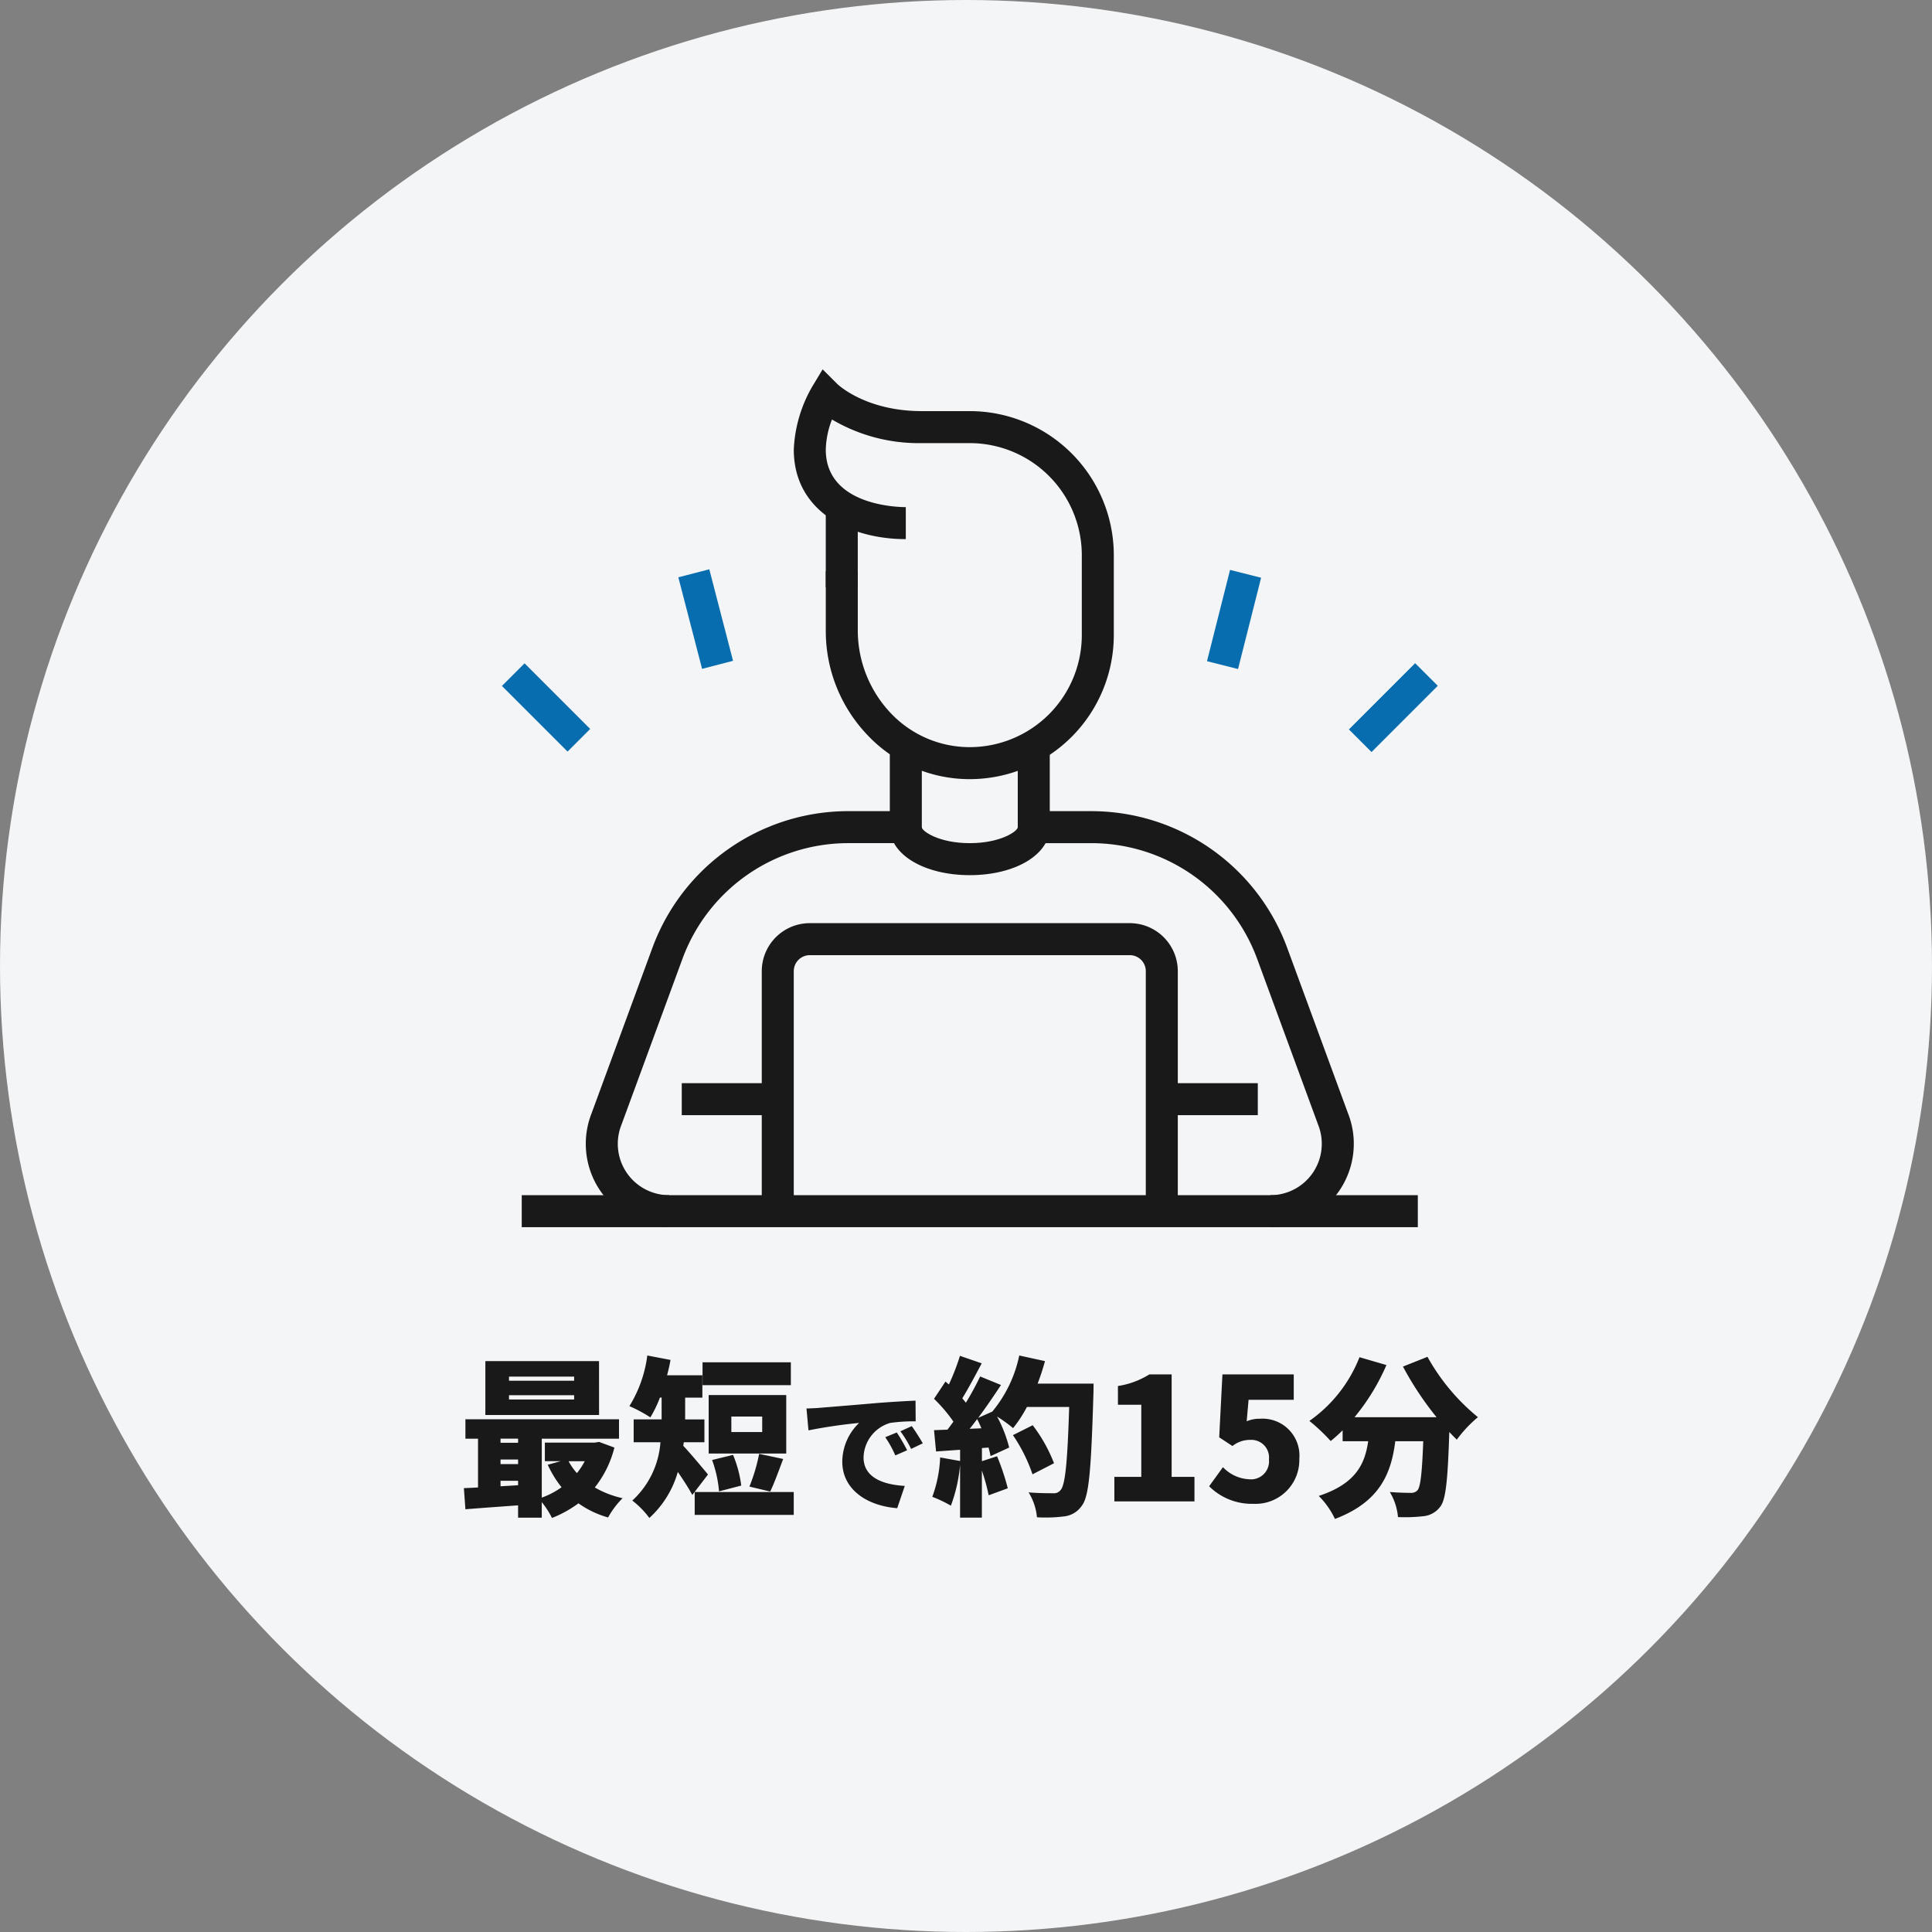 <svg height="204" viewBox="0 0 204 204" width="204" xmlns="http://www.w3.org/2000/svg"><rect x="0" y="0" width="204" height="204" fill="#808080" stroke="none"/><circle cx="102" cy="102" fill="#f4f5f7" r="102"/><g fill="#191919"><path d="m-41.6-12.744h-6.876v-.432h6.876zm0 1.98h-6.876v-.45h6.876zm2.628-4.05h-12.002v5.688h12.006zm-1.508 10.566a7.245 7.245 0 0 1 -.828 1.26 6.623 6.623 0 0 1 -.882-1.26zm-8.892 2.648v-.576h1.854v.468zm0-2.826h1.854v.486h-1.854zm1.854-2.2v.432h-1.854v-.432zm8.55.342-.432.072h-5.292v1.962h1.674l-1.368.378a11.2 11.2 0 0 0 1.458 2.376 8.552 8.552 0 0 1 -2.088 1.096v-6.224h8.154v-2.052h-16.218v2.052h1.332v5.148c-.54.036-1.044.054-1.494.072l.162 2.232c1.566-.128 3.564-.27 5.562-.414v1.3h2.5v-1.642a9.359 9.359 0 0 1 1.08 1.674 11.96 11.96 0 0 0 2.792-1.546 10.1 10.1 0 0 0 3.132 1.494 8.867 8.867 0 0 1 1.53-2.034 10.169 10.169 0 0 1 -2.934-1.134 11.123 11.123 0 0 0 2.07-4.212zm10.098 5.294v2.412h10.458v-2.412zm7.128-6.336h-3.258v-1.638h3.258zm2.538-3.906h-8.19v6.174h8.19zm.486-3.456h-9.324v2.412h9.324zm-5.238 13.014a12.419 12.419 0 0 0 -.864-3.24l-2.214.54a12.716 12.716 0 0 1 .734 3.312zm3.06.63c.414-.846.882-2.142 1.368-3.438l-2.538-.54a18.809 18.809 0 0 1 -1.026 3.456zm-6.57-1.8c-.378-.45-1.89-2.286-2.61-3.024l.054-.378h2.178v-2.412h-2.034v-2.3h1.818v-2.362h-3.726c.144-.54.27-1.08.36-1.62l-2.448-.468a13.391 13.391 0 0 1 -1.89 5.346 15.3 15.3 0 0 1 2.214 1.188 12.56 12.56 0 0 0 1.008-2.088h.18v2.3h-2.952v2.412h2.826a9.237 9.237 0 0 1 -2.97 6.16 9.171 9.171 0 0 1 1.8 1.836 10.4 10.4 0 0 0 3.006-4.86c.558.81 1.152 1.728 1.53 2.43zm10.4-6.97.21 2.31a53.782 53.782 0 0 1 5.348-.784 5.714 5.714 0 0 0 -1.778 4.088c0 2.982 2.674 4.676 5.8 4.914l.8-2.352c-2.422-.14-4.354-.952-4.354-3.01a3.887 3.887 0 0 1 2.814-3.64 17.657 17.657 0 0 1 2.688-.168l-.014-2.184c-1.022.042-2.674.14-4.074.252-2.562.224-4.676.392-5.992.5-.272.032-.888.06-1.448.074zm9.534 2.534-1.218.5a11.247 11.247 0 0 1 1.064 1.922l1.246-.542a18.555 18.555 0 0 0 -1.092-1.88zm1.582-.672-1.2.546a11.725 11.725 0 0 1 1.13 1.862l1.232-.588c-.28-.504-.798-1.316-1.162-1.82zm6.11.284c.27-.324.522-.666.792-1.026.162.306.306.63.45.972zm7.182-4.77c.288-.774.558-1.566.774-2.376l-2.716-.594a13.591 13.591 0 0 1 -2.846 5.922l-1.494.666c.846-1.134 1.674-2.358 2.412-3.474l-2.2-.9a31.225 31.225 0 0 1 -1.508 2.772c-.108-.144-.252-.306-.378-.468.63-1.01 1.368-2.41 2.052-3.69l-2.3-.792a23.628 23.628 0 0 1 -1.17 3.024l-.36-.306-1.208 1.818a16.021 16.021 0 0 1 2.05 2.412c-.216.288-.414.576-.63.846l-1.42.054.216 2.25 2.538-.18v1.188l-2.106-.378a13.613 13.613 0 0 1 -.83 4.158 13.148 13.148 0 0 1 1.962.936 16.334 16.334 0 0 0 .972-4.32v5.58h2.3v-4.968a20.967 20.967 0 0 1 .72 2.61l2.016-.738a24.892 24.892 0 0 0 -1.13-3.384l-1.6.522v-1.386l.7-.054c.09.324.162.63.216.9l1.962-.9a14.171 14.171 0 0 0 -1.278-3.276 16.156 16.156 0 0 1 1.692 1.224 13.683 13.683 0 0 0 1.458-2.232h4.464c-.18 5.688-.4 8.244-.918 8.784a.868.868 0 0 1 -.774.324c-.486 0-1.494 0-2.592-.09a6.075 6.075 0 0 1 .882 2.628 15.405 15.405 0 0 0 2.844-.09 2.6 2.6 0 0 0 1.908-1.152c.756-.99.972-3.888 1.206-11.7.018-.324.018-1.17.018-1.17zm1.728 8.406a16.231 16.231 0 0 0 -2.25-4.014l-2.088 1.046a17.064 17.064 0 0 1 2.068 4.138zm6.372 4.032h8.458v-2.592h-2.41v-10.818h-2.358a8.723 8.723 0 0 1 -3.312 1.224v1.98h2.466v7.614h-2.844zm14.688.252a4.624 4.624 0 0 0 4.842-4.752 3.9 3.9 0 0 0 -4.172-4.23 3.4 3.4 0 0 0 -1.386.27l.2-2.268h4.77v-2.682h-7.53l-.342 6.642 1.4.918a2.966 2.966 0 0 1 1.89-.648 1.865 1.865 0 0 1 1.962 2.07 1.9 1.9 0 0 1 -2.102 2.088 4.076 4.076 0 0 1 -2.754-1.278l-1.458 2.018a6.381 6.381 0 0 0 4.68 1.852zm15.786-14.49a33.58 33.58 0 0 0 3.546 5.346h-8.662a22.816 22.816 0 0 0 3.37-5.508l-2.844-.828a14.8 14.8 0 0 1 -5.292 6.728 19.453 19.453 0 0 1 2.25 2.124 14.619 14.619 0 0 0 1.26-1.134v1.152h2.7c-.342 2.376-1.278 4.482-5.22 5.778a8.632 8.632 0 0 1 1.71 2.43c4.752-1.8 5.94-4.806 6.372-8.208h2.952c-.126 3.33-.288 4.824-.612 5.184a.887.887 0 0 1 -.72.27c-.45 0-1.3-.018-2.2-.09a6.2 6.2 0 0 1 .864 2.646 16.822 16.822 0 0 0 2.664-.09 2.5 2.5 0 0 0 1.8-1.008c.594-.756.792-2.826.954-7.884.27.288.54.558.792.81a13.29 13.29 0 0 1 2.232-2.376 21.986 21.986 0 0 1 -5.328-6.372z" transform="translate(102.223 158.535)"/><path d="m1143.419 853.243a8.8 8.8 0 0 1 -8.2-11.995l6.45-17.546a22.039 22.039 0 0 1 20.615-14.388h4.437v-6.936h3.379v10.315h-7.816a18.65 18.65 0 0 0 -17.444 12.174l-6.461 17.577a5.423 5.423 0 0 0 5.044 7.42z" transform="translate(-1072.765 -723.665)"/><path d="m71.987 114.372h10.137v3.379h-10.137z"/><path d="m1291.1 853.352v-3.379a5.425 5.425 0 0 0 5.055-7.388l-6.473-17.61a18.657 18.657 0 0 0 -17.445-12.172h-7.816v-10.256h3.379v6.877h4.437a22.046 22.046 0 0 1 20.616 14.386l6.461 17.579a8.692 8.692 0 0 1 .588 3.161 8.812 8.812 0 0 1 -8.802 8.802z" transform="translate(-1156.955 -723.774)"/><path d="m122.674 114.372h10.137v3.379h-10.137z"/><path d="m1231.429 886.181h-3.379v-25.343a1.691 1.691 0 0 0 -1.69-1.689h-33.791a1.691 1.691 0 0 0 -1.69 1.689v25.344h-3.379v-25.344a5.074 5.074 0 0 1 5.069-5.069h33.791a5.074 5.074 0 0 1 5.069 5.069z" transform="translate(-1107.065 -758.293)"/><path d="m55.091 126.199h94.616v3.379h-94.616z"/></g><g fill="#086daf"><path d="m0 0h3.378v9.985h-3.378z" transform="matrix(.968 -.251 .251 .968 71.626 60.958)"/><path d="m0 0h3.379v9.8h-3.379z" transform="matrix(.707 -.707 .707 .707 52.999 72.43)"/><path d="m0 0h9.938v3.38h-9.938z" transform="matrix(.245 -.97 .97 .245 127.446 69.816)"/><path d="m0 0h9.894v3.379h-9.894z" transform="matrix(.707 -.707 .707 .707 142.431 77.02)"/></g><g fill="#191919"><path d="m87.193 53.495h3.379v8.501h-3.379z"/><path d="m1215.7 732.643a14.817 14.817 0 0 1 -10.871-4.727 15.887 15.887 0 0 1 -4.333-10.943v-6.294h3.379v6.294a12.7 12.7 0 0 0 3.412 8.626 11.478 11.478 0 0 0 8.415 3.665h.005a11.842 11.842 0 0 0 11.822-11.827v-8.448a11.841 11.841 0 0 0 -11.827-11.827h-5.069a18.034 18.034 0 0 1 -9.482-2.493 9.252 9.252 0 0 0 -.655 3.18c0 5.9 7.583 6.072 8.448 6.072v3.379c-5.887 0-11.827-2.922-11.827-9.451a14.507 14.507 0 0 1 1.932-6.628l1.115-1.848 1.526 1.526c.112.109 3.044 2.884 8.943 2.884h5.069a15.223 15.223 0 0 1 15.206 15.206v8.448a15.226 15.226 0 0 1 -15.2 15.206z" transform="translate(-1113.301 -650.373)"/><path d="m1234.41 831.992c-4.816 0-8.448-2.18-8.448-5.069h3.379c0 .421 1.8 1.69 5.069 1.69s5.069-1.269 5.069-1.69h3.379c0 2.889-3.632 5.069-8.448 5.069z" transform="translate(-1132.01 -739.584)"/></g></svg>